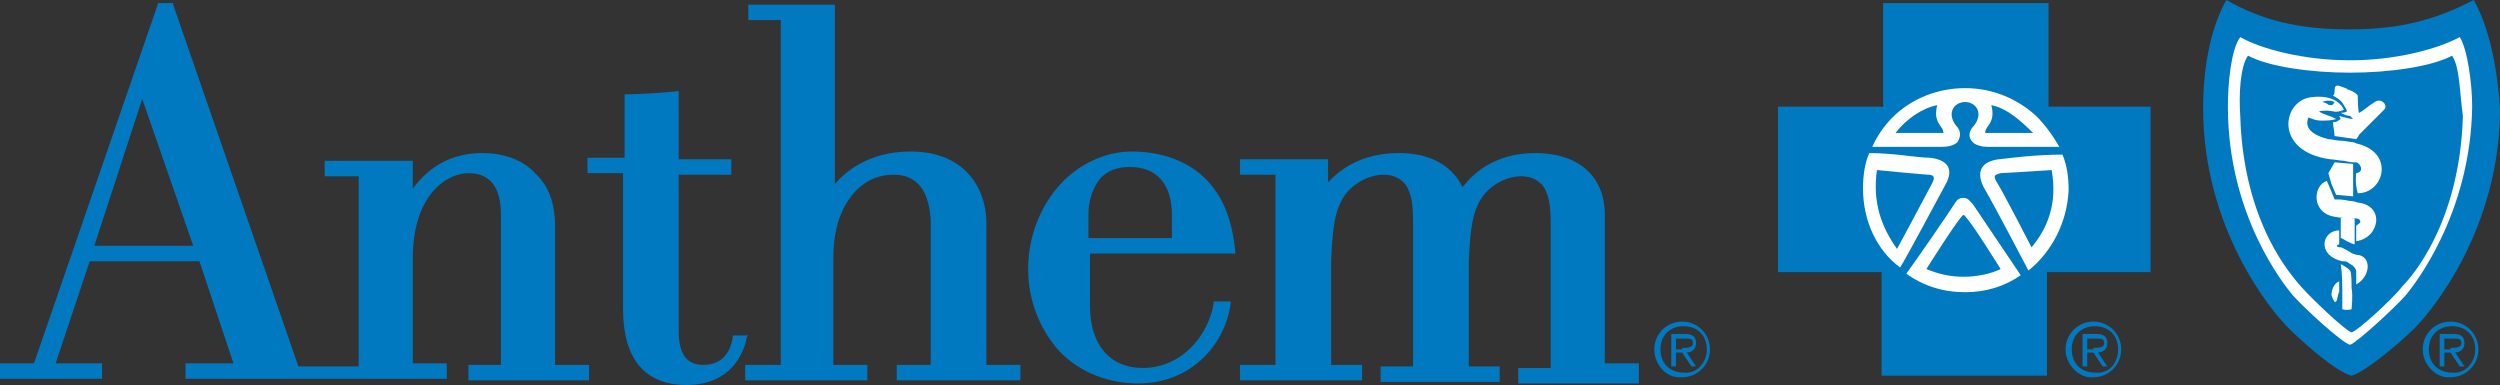<svg xmlns="http://www.w3.org/2000/svg" viewBox="0 0 161.7 24.9"><rect x="0" y="0" width="161.7" height="24.9" fill="#333333" stroke="none"/><defs><style>.d{fill:#0079c1;}.e{fill:#fff;}</style></defs><g id="a"></g><g id="b"><g id="c"><g><path class="e" d="M151.8,3.4s5-.1,7.3-1.6c0,0,1,1.2,1,5.4s-1.7,11.9-8.3,15.4c0,0-7.6-2.8-8.2-15.6,0,0-.3-2.8,1.1-5.3,.1,0,2.9,1.5,7.1,1.7Z"></path><path class="d" d="M133.6,22.6c0-1,.8-1.8,1.8-1.8s1.8,.8,1.8,1.8-.8,1.8-1.8,1.8c-.9,.1-1.8-.8-1.8-1.8Zm3.4,0c0-.9-.6-1.5-1.5-1.5s-1.5,.6-1.5,1.5,.6,1.5,1.5,1.5c.9,.1,1.5-.6,1.5-1.5Zm-2,1.1h-.3v-2.1h.9c.5,0,.7,.2,.7,.6s-.3,.6-.6,.6l.6,.9h-.3l-.6-.9h-.4v.9Zm.4-1.2c.3,0,.7,0,.7-.3s-.2-.3-.5-.3h-.6v.7h.4v-.1Z"></path><path class="e" d="M127.1,19.3c3.9,0,7.1-3.2,7.1-7.1s-3.2-7.1-7.1-7.1-7.1,3.2-7.1,7.1,3.2,7.1,7.1,7.1Z"></path><path class="d" d="M128.4,8.6c0-.5,.7-.6,.4-1.8,1,.2,1.9,1,2.7,1.8h-3.1Z"></path><path class="d" d="M125.7,8.6h-3.1c.7-.9,1.7-1.6,2.7-1.8-.3,1.2,.4,1.3,.4,1.8Z"></path><path class="d" d="M132.7,11c.4,2.2-.3,3.8-1.3,5,0,0-2-3.9-2.3-4.3-.2-.4,0-.4,.3-.5,.2,0,3.3-.2,3.3-.2Z"></path><path class="d" d="M121.4,11s3.1,.3,3.3,.3c.3,0,.5,.1,.3,.5-.2,.4-2.3,4.3-2.3,4.3-1-1.4-1.6-3-1.3-5.1Z"></path><path class="d" d="M129.4,17.4c-.6,.3-1.5,.5-2.4,.5s-1.7-.2-2.4-.5c0,0,2.2-3.5,2.4-3.5,.3,.1,2.4,3.5,2.4,3.5Z"></path><path class="d" d="M139.2,6.9h-6.7V.2h-10.7V6.9h-6.8v10.7h6.7v6.7h10.7v-6.7h6.7V6.9h.1Zm-16.8,.7c1.2-1.2,2.9-1.9,4.7-1.9s3.4,.7,4.6,1.8c.6,.6,1.1,1.3,1.5,2h-4.6c-.4,0-.8-.1-1-.3-.3-.3-.3-.7,.1-1.1,.6-.8,.1-1.5-.6-1.5s-1.2,.7-.6,1.5c.4,.4,.3,.8,.1,1.1-.2,.2-.6,.3-1,.3h-4.5c.3-.7,.8-1.4,1.3-1.9Zm-1.9,4.6c0-.8,.1-1.6,.4-2.3,1.6,0,3.1,.3,3.9,.3,1,.1,1.7,.6,1,1.8-.6,1.1-2.4,4.5-2.9,5.3-1.5-1.1-2.4-3-2.4-5.1Zm6.6,6.7c-1.4,0-2.7-.4-3.8-1.2,.6-.8,3-4.3,3.1-4.5,.2-.3,.3-.4,.6-.4s.4,.2,.6,.4c.2,.3,3.1,4.6,3.1,4.6-1,.7-2.2,1.1-3.6,1.1Zm4.1-1.4c-.1-.2-2.2-4.2-2.9-5.4-.6-1.2,.1-1.7,1-1.8,.9-.1,2.4-.3,4.1-.3,.3,.7,.4,1.5,.4,2.3-.1,2.1-1.1,4-2.6,5.2Z"></path><path class="d" d="M156.7,22.6c0-1,.8-1.8,1.8-1.8s1.8,.8,1.8,1.8-.8,1.8-1.8,1.8c-.9,.1-1.8-.8-1.8-1.8Zm3.4,0c0-.9-.6-1.5-1.5-1.5s-1.5,.6-1.5,1.5,.6,1.5,1.5,1.5c.8,.1,1.5-.6,1.5-1.5Zm-2,1.1h-.3v-2.1h.9c.5,0,.7,.2,.7,.6s-.3,.6-.6,.6l.6,.9h-.3l-.6-.9h-.4v.9Zm.4-1.2c.3,0,.7,0,.7-.3s-.2-.3-.5-.3h-.6v.7h.4v-.1Z"></path><path class="d" d="M160,0c-2.3,1.2-4.6,1.9-8,1.9s-5.7-.6-8-1.9c-.9,1.6-1.5,4-1.5,7,0,7.8,4.4,13.1,5.5,14.2,1.1,1.1,3.2,2.9,4.1,3.1,.8-.2,3-2,4.1-3.1,1.1-1.1,5.5-6.4,5.5-14.2-.2-3-.8-5.4-1.7-7Zm-4.4,19.1c-.7,.8-3.2,3.1-3.6,3.2-.5-.1-3-2.4-3.7-3.2-.5-.6-4.2-5.1-4.2-12.2,0-1.5,.2-3.7,.8-4.5,1.4,.8,4.2,1.5,7.1,1.5s5.6-.7,7.1-1.5c.5,.8,.8,3,.8,4.5-.1,7-3.8,11.6-4.3,12.2Z"></path><path class="d" d="M151,6.6s-.1,.2-.2,.2-.2,0-.3-.1c-.2-.1-.3-.1-.3-.1,0,0,.4-.2,.8,0Z"></path><path class="d" d="M158.6,3.6c-1.3,.7-4,1.1-6.6,1.1s-5.3-.4-6.6-1.1c-.5,.7-.6,2.5-.5,3.9,.2,7,3.4,10.4,3.9,11,.6,.7,2.9,2.9,3.3,3,.4-.1,2.7-2.2,3.3-3,.5-.5,3.7-4,3.9-11-.2-1.4-.2-3.2-.7-3.9Zm-7.5,15.9s-.1,.1-.1,0c-.1-.1-.2-.4-.2-.4,0-.4,.2-.8,.5-.9v.7c-.1,.1-.1,.5-.2,.6Zm1,.5s-.3,.1-.6,0v-1.1c0-.4,0-1.2-.1-1.8q.1,0,.2,.1c.2,.1,.3,.2,.4,.3,.1,.1,.1,.8,.1,1.1,.1,.6,0,1.3,0,1.4Zm.3-1.6v-.8c0-.2-.1-.3-.2-.4-.1-.1-.2-.1-.3-.2-.1-.1-.2-.1-.4-.1-1.7-.4-1.3-2-.2-2v.9c-.3,.1-.1,.2,.1,.2,.1,0,.4,.2,.6,.3,.1,.1,.4,.2,.6,.2,.8,.2,.7,1.4-.2,1.9Zm-1-3.7v-.6h.9v1.7c-.1,0-.3-.1-.5-.2-.2-.1-.3-.2-.4-.2v-.7Zm1,.9v-1c.1-.1,.4-.2,.2-.4-.1-.1-.5-.1-.8-.1-.2,0-.4,0-.9-.1-1.4-.3-1.3-2-.4-2.3l.3,.7,.2,.5c.4,0,.5,0,1,.1,.1,0,.2,0,.5,.1,1.8,.2,1.4,2.3-.1,2.5Zm-1.8-4.4l.4-.7,1.2,.1v2.1l-1.1-.1-.3-.7-.2-.7Zm1.9,1.3c-.2-.7-.1-1.3-.1-1.3,.6-.1,.2-.7,0-.7s-.4,0-.8-.1c-.2,0-.7-.1-.9-.1-3.6-.5-3.1-3.7-1.3-4,1.3-.2,2,.3,2.2,.8,0,0-.4,.2-.7,.1-.6-.1-.9,0-.9,0,.2,.2,.8,.3,1.1,.5-.3,.1-.6,.1-1,.1-.3,0-.5-.1-.8-.2-.1,.3-.3,1,1.3,1.4,.2,0,.5,.1,.8,.1s.6,.1,.8,.1c.1,0,.2,.1,.3,.1,2.4,.6,1.7,3.2,0,3.2Zm1.7-5.4l-1.6,1.6s-.1,.2-.2,.3l-1.4-.2c0-.3-.1-.6-.1-.9,.3,0,.3-.1,.5-.2l-.1-.2c.4,.1,.7,.2,.9,.2l-.2-.2c-.2,0-.4-.1-.6-.2,.3,0,.4-.1,.4-.1,0,0,0-.1-.2-.4-.2-.4-.7-.6-.7-.6,.1-.1,.1-.2,.1-.3,0-.5,.2-.4,.7-.2,.1,0,.1,.1,.2,.1,.3,.1,.6,.3,.6,.4,0,0,0,1.1,.1,1.1,.2-.1,.8-.6,1-.7,.4-.3,.9,.2,.6,.5Z"></path><path class="d" d="M107,22.6c0-1,.8-1.8,1.8-1.8s1.8,.8,1.8,1.8-.8,1.8-1.8,1.8c-1,.1-1.8-.8-1.8-1.8Zm3.4,0c0-.9-.6-1.5-1.5-1.5s-1.5,.6-1.5,1.5,.6,1.5,1.5,1.5c.8,.1,1.5-.6,1.5-1.5Zm-2,1.1h-.3v-2.1h.9c.5,0,.7,.2,.7,.6s-.3,.6-.6,.6l.6,.9h-.3l-.6-.9h-.4v.9Zm.4-1.2c.3,0,.7,0,.7-.3s-.2-.3-.5-.3h-.6v.7h.4v-.1Z"></path><path class="d" d="M77.8,11.4c-1.1-1-2.7-1.6-4.6-1.6-1.7,0-3.4,.8-4.6,2.1-1.3,1.4-2.1,3.4-2.1,5.5s.8,4,2.1,5.4c1.3,1.3,3.1,2,5,2,3.6,0,5.7-2.7,6-5.2v-.1h-1.1v.1c-.3,2-2,4.2-4.6,4.2-2.1,0-3.4-1.5-3.4-4v-3.4h9.4v-.1c-.2-2.1-.8-3.7-2.1-4.9Zm-2,4h-5.4v-1.5c0-1,.3-1.8,.8-2.4,.5-.5,1.1-.7,1.9-.7,1.7,0,2.7,1.1,2.7,3.1v1.5Z"></path><path class="d" d="M48.4,21.7h-1v.1c-.1,.7-.5,1.8-1.9,1.8-1.1,0-1.6-.7-1.6-2.2V11.3h3.4v-1h-3.4V5.9h-.1c-.8,.1-2.5,.2-3.3,.2h-.1v4.1h-2.4v1h2.3v8.8c0,3.2,1.4,4.9,4.1,4.9,3.1,0,3.8-2.4,3.9-3.1l.1-.1Z"></path><path class="d" d="M35.9,23.5V14.6c0-1.4-.4-2.6-1.3-3.4-.8-.9-2.1-1.3-3.4-1.3-1.9,0-3.4,.8-4.5,2.3v-1.8h-5.7v1h2.2v12.3h-3.9L11.2,.3v-.1h-1v.1L2.2,23.5H0v1H6.6v-1H3.6l2.2-6.6h7.1l2.2,6.6h-3.1v1H28.9v-1h-2.2v-6.8c0-4.1,2.2-5.5,3.6-5.5s2.1,.9,2.1,2.7v9.7h-2.1v1h7.8v-1h-2.2v-.1ZM9.2,6.4l3.3,9.5H6.1l3.1-9.5Z"></path><path class="d" d="M63.8,23.5V14.4c0-2.1-1.3-4.6-4.9-4.6-2.8,0-4.3,1.4-4.9,2.1V.3h-5.6V1.3h2.1V23.6h-2.3v1h7.9v-1h-2.2v-6.9c0-2.4,.8-3.7,1.5-4.4s1.5-1,2.4-1c1.9,0,2.3,1.6,2.4,2.9v9.4h-2.2v1h8v-1h-2.2v-.1Z"></path><path class="d" d="M106,23.5h-2.2V13.9c0-2.5-1.7-4-4.5-4-2.6,0-4,1.3-4.7,2.2-.7-1.4-2.1-2.2-4.1-2.2s-3.5,.7-4.6,1.9v-1.5h-5.7v1h2.3v12.3h-2.3v1h7.9v-1h-2v-6.8c.1-2,.2-3.2,.9-4.2,.6-.8,1.6-1.3,2.5-1.3,1.2,0,1.6,.9,1.6,1,.3,.6,.3,1.5,.3,2.5v8.9h-2.1v1h7.7v-1h-2v-6.8c.1-2,.2-3.2,.9-4.2,.6-.8,1.6-1.3,2.5-1.3,1.2,0,1.6,.9,1.6,1,.3,.6,.3,1.5,.3,2.5v8.9h-2.1v1h7.8v-1.3Z"></path></g></g></g></svg>